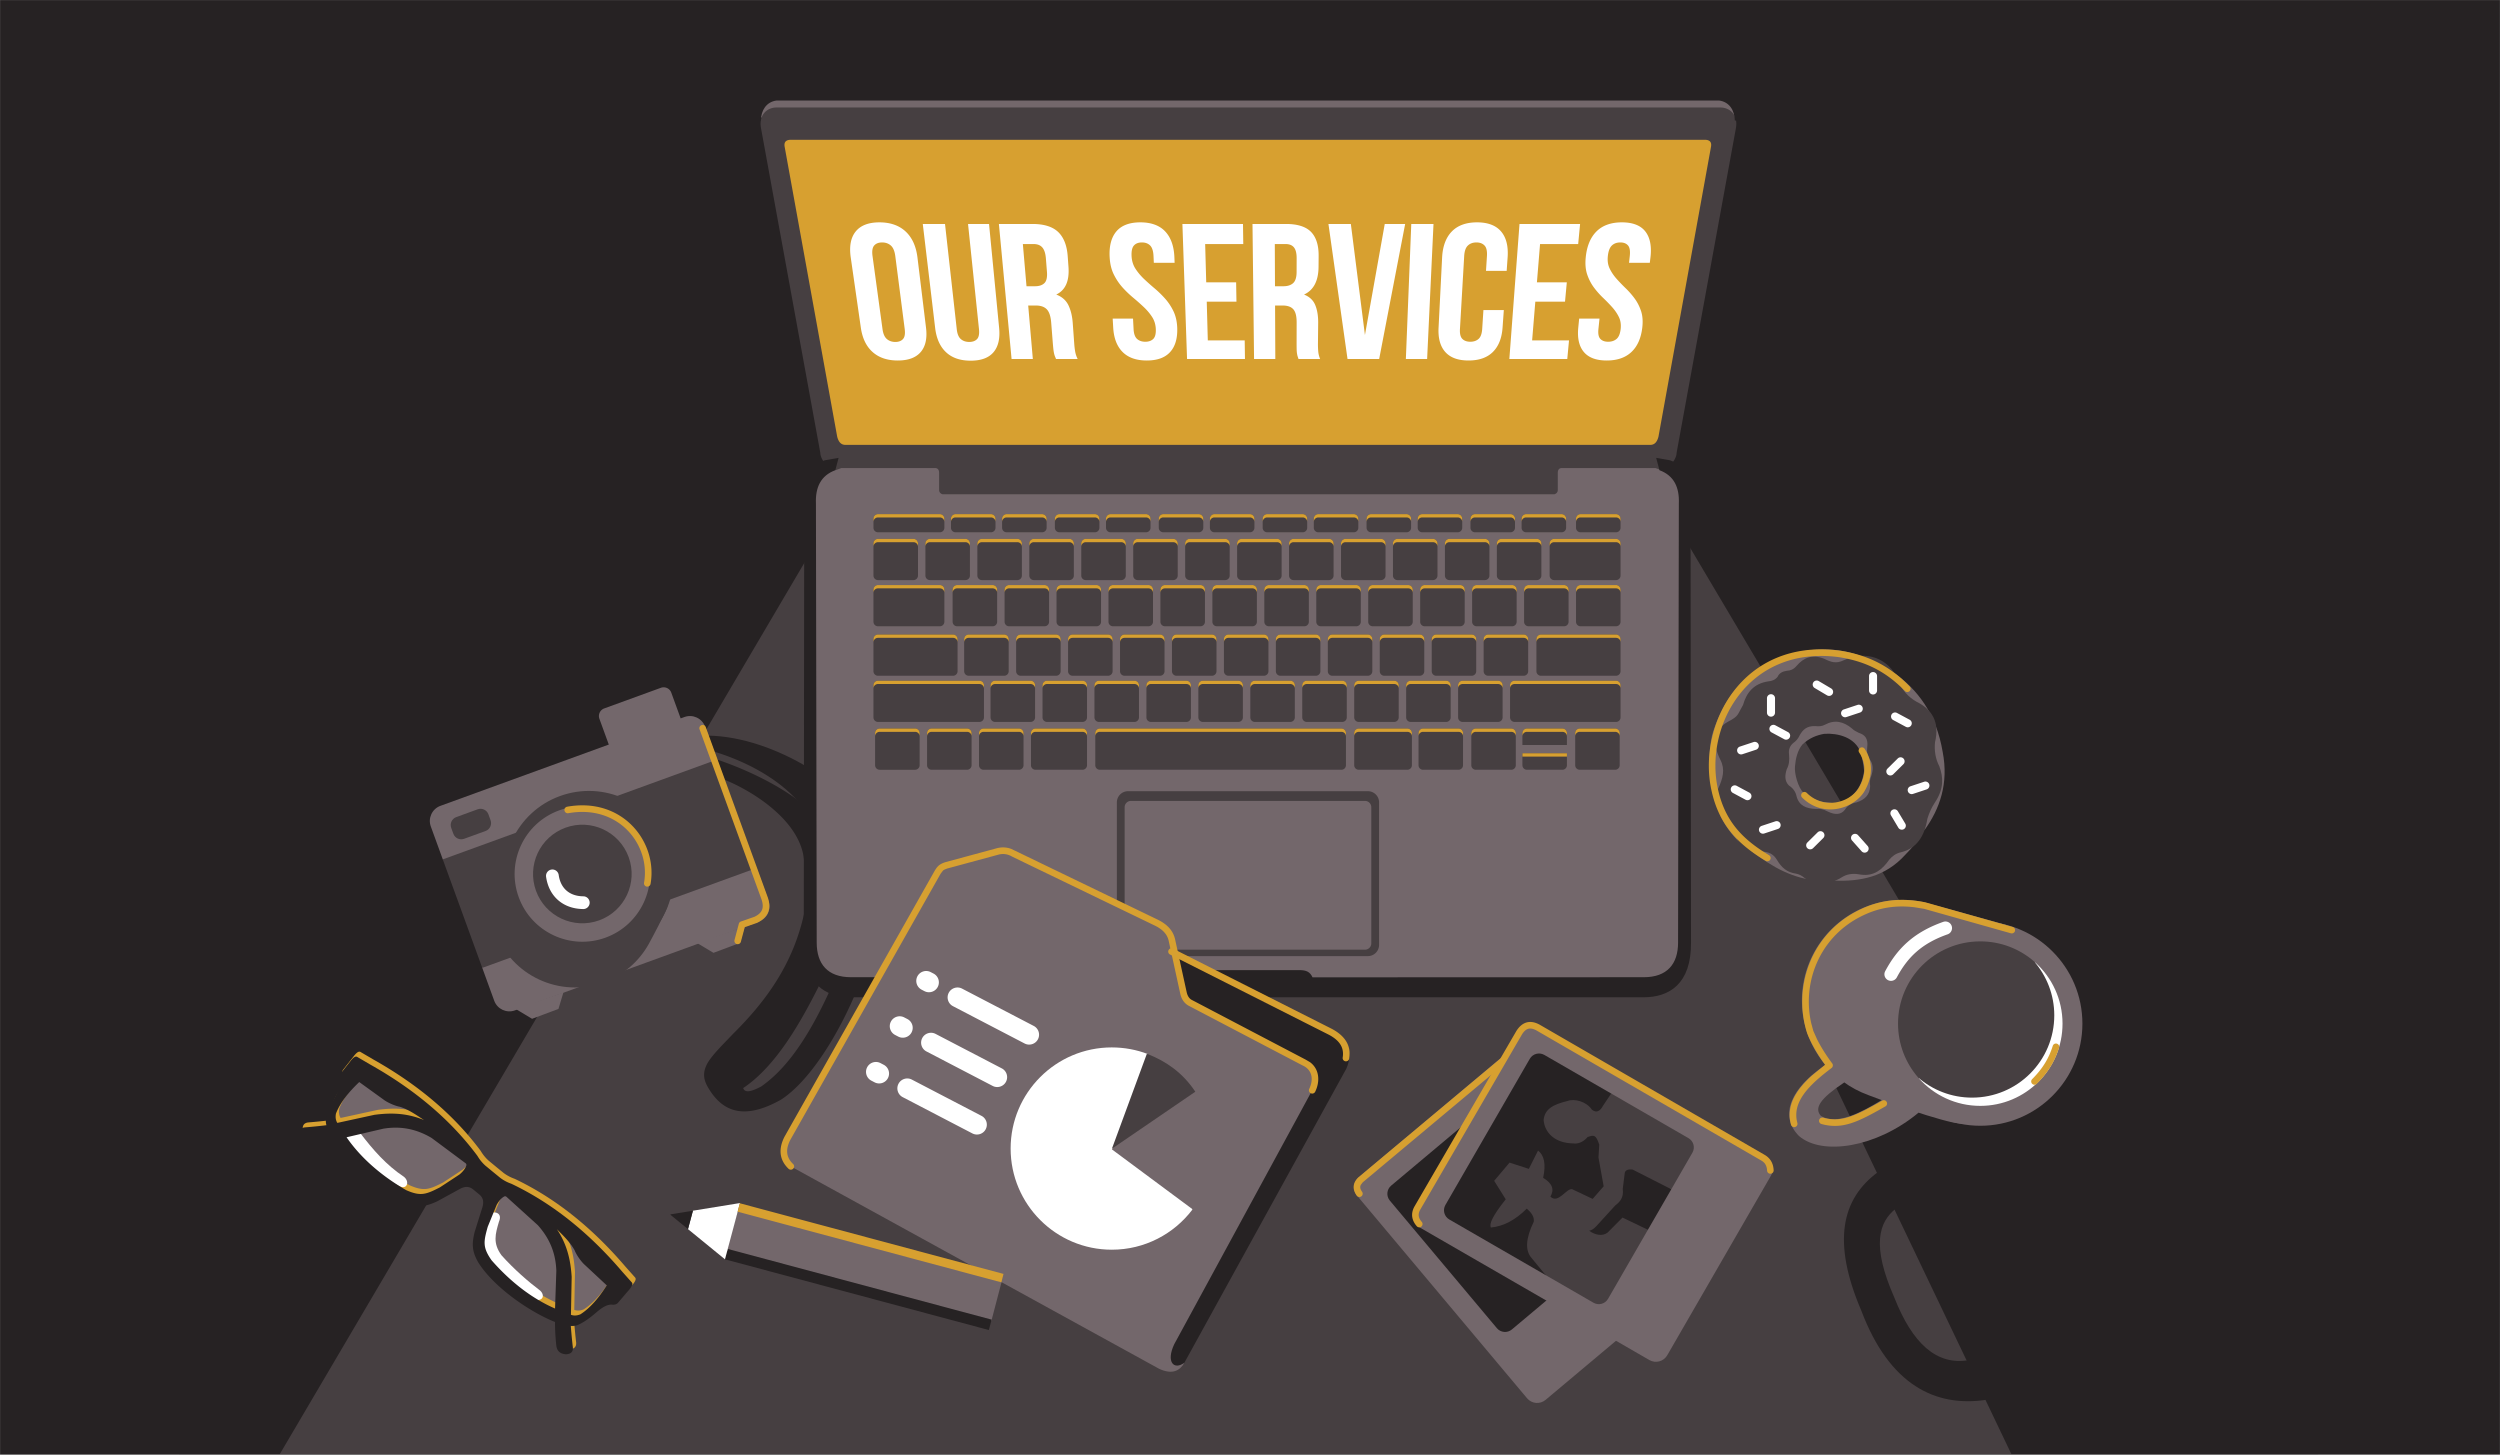 <svg width="1856" height="1080" fill="none" xmlns="http://www.w3.org/2000/svg"><rect width="100%" height="100%" fill="#808080" stroke="none"/><mask id="a" style="mask-type:alpha" maskUnits="userSpaceOnUse" x="0" y="0" width="1856" height="1080"><path fill="#D9D9D9" d="M0 0h1856v1080H0z"/></mask><g mask="url(#a)"><path fill="#262223" d="M0 0h1856v1080H0z"/><path fill-rule="evenodd" clip-rule="evenodd" d="M483.56 69.585v97.672c0 10.643 8.636 19.263 19.264 19.263h829.256c10.62 0 19.24-8.62 19.24-19.263V69.585c0-10.644-8.62-19.263-19.24-19.263H502.824c-10.628 0-19.264 8.62-19.264 19.263z" fill="#73676B"/><path fill-rule="evenodd" clip-rule="evenodd" d="M169.731 1079.59H1538.57l-79.58-476.28-222.84-255.892H532.143L169.731 1079.59z" fill="#463F41"/><path fill-rule="evenodd" clip-rule="evenodd" d="M570.098 677.996l-12.244 25.712c-4.897 11.019-11.019 20.814-25.711 28.16l-155.495 56.321-19.589-17.141 4.897-36.731 58.77-58.77 112.641-48.974 18.365 12.243 18.366 39.18z" fill="#463F41"/><path fill-rule="evenodd" clip-rule="evenodd" d="M1355.14 790.621l138.13 288.969H1721l-1.22-989.288-442-2.45-40.4 248.547 1.22 8.57c8.07 5.175 14.69 9.795 12.24 55.097l164.07 276.706-59.77 113.849z" fill="#262223"/><path fill-rule="evenodd" clip-rule="evenodd" d="M602.405 369.44v336.194c0 16.491 13.386 29.876 29.874 29.876h587.691c16.49 0 29.88-13.385 29.88-29.876V369.44c0-16.488-13.39-29.875-29.88-29.875H632.279c-16.488 0-29.874 13.387-29.874 29.875z" fill="#73676B"/><path fill-rule="evenodd" clip-rule="evenodd" d="M133 1079.59V82.955l428.527 2.45 7.347 3.672 45.301 254.668-11.019 12.243-4.898 59.994-390.572 663.608H133z" fill="#262223"/><path fill-rule="evenodd" clip-rule="evenodd" d="M339.917 849.407l12.244 13.468-1.225 4.898-7.346 8.57-20.814 13.468c-7.754 4.359-17.778 1.975-23.263-2.449-22.61-11.767-39.392-27.247-50.199-46.525-4.163-4.802-7.705-11.078 0-20.815l15.917-23.263h4.897l48.975 30.61 20.814 22.038zm50.297 44.115l-15.557-8.021-4.245 2.356-6.138 8.958-7.33 22.686c-2.122 8.295 2.58 16.999 8.065 20.999 16.553 18.078 35.114 29.808 55.716 35.049 5.486 2.665 12.195 4.403 19.329-5.18l17.647-20.575-1.224-4.55-40.616-37.874-25.647-13.848z" fill="#73676B"/><path fill-rule="evenodd" clip-rule="evenodd" d="M224.827 839.245c-.44-3.238.474-5.49 3.918-5.944a404.125 404.125 0 0016.031-1.61c-.571-2.302-.636-4.435 0-6.46.98-3.94 3.118-8.724 6.073-13.905 3.396-5.941 4.555-10.115 3.265-13.46-.131-1.053-.277-2.098.473-3.547l8.538-10.845c2.612-3.141 3.869-3.02 4.865-2.295l9.24 5.42c34.413 19.345 60.549 42.136 79.649 67.831a30.18 30.18 0 005.844 7.204l5.583 4.609 5.616 4.584a30.153 30.153 0 008.195 4.334c28.928 13.755 56.354 34.951 82.016 64.965l7.118 8.001c.898.839 1.257 2.043-1.306 5.225l-8.979 10.476c-1.289 1.022-2.334 1.08-3.395 1.156-3.527-.621-7.395 1.332-12.57 5.818-4.506 3.896-8.783 6.935-12.456 8.662-1.861 1.017-3.967 1.368-6.334 1.244.424 5.578.93 10.918 1.534 16.052.213 3.45-1.812 4.8-5.077 4.99-4.701-.32-6.66-2.703-7.183-6.165a158.714 158.714 0 01-.995-17.718l.13-.046c-18.169-7.137-45.514-25.558-57.235-44.49-4.865-8.596-4.555-14.072-2.579-22.327l5.762-18.357c1.062-3.559.947-6.881-2.334-9.572l-4.473-3.679c-3.281-2.697-6.563-2.165-9.844-.433l-16.88 9.233c-7.721 3.527-13.027 4.901-22.414 1.801-20.847-7.823-44.224-31.074-54.77-47.512v.145a158.765 158.765 0 01-17.581 2.462c-3.494.159-6.22-1.294-7.445-5.847zm79.209 40.663c10.741 4.746 14.676 3.174 24.96-2.053l14.611-9.604c2.514-2.116 4.146-4.22 4.897-6.339.36-.805.311-1.571-.734-2.24l-24.879-18.514c-12.652-7.505-24.455-8.735-35.85-6.894l-27.311 6.37c10.252 14.842 25.189 28.221 44.306 39.274zm110.486 87.88l.947-28.03c-.408-11.533-3.902-22.877-13.729-33.839l-22.986-20.806c-.865-.888-1.632-.789-2.35-.28-1.927 1.15-3.674 3.153-5.257 6.034l-6.595 16.196c-3.118 11.112-3.902 15.273 2.84 24.892 14.562 16.606 30.577 28.65 47.13 35.833zM252.873 829.971l27.491-5.99c11.722-1.574 23.753-1.554 36.878 3.895-4.146-2.71-10.954-7.682-17.827-9.849-5.109-.981-10.611-4.03-12.292-5.41l-17.974-12.97c-8.097 7.712-14.219 15.488-17.288 23.358-.604 3.19 0 5.271 1.012 6.966zm180.472 142.104c7.134-4.54 13.566-12.061 19.557-21.49l-16.211-15.115c-1.681-1.393-5.746-6.19-7.689-11.008-3.477-6.324-9.664-12.036-13.125-15.579 7.885 11.816 10.252 23.624 10.987 35.425l-.539 28.123c1.861.674 4.016.862 7.02-.356z" fill="#D7A030"/><path fill-rule="evenodd" clip-rule="evenodd" d="M401.07 958.188c3.918 3.673 2.187 9.631-7.901 5.689l-29.875-24.732-4.897-5.387c-3.755-12.223-2.384-23.162 4.163-32.813 4.652-2.049 10.774-.735 7.836 6.122-2.645 9.053-4.686 15.813 1.926 24.867 9.305 10.383 19.818 19.52 28.748 26.254zm-105.115-77.831c-16.505-8.118-30.25-21.041-43.147-36.371l2.678-5.166 12.031 2.466c9.256 12.101 19.067 23.511 32.372 32.373 4.522 3.602 2.384 10.182-3.934 6.698z" fill="#fff"/><path fill-rule="evenodd" clip-rule="evenodd" d="M222.379 842.918c-.441-3.237.473-5.49 3.918-5.944 5.142-.412 10.48-.942 16.031-1.61-.572-2.302-.637-4.435 0-6.46.979-3.94 3.118-8.724 6.072-13.905 3.396-5.941 4.555-10.115 3.265-13.46-.13-1.053-.277-2.098.474-3.547l8.538-10.845c2.612-3.141 3.869-3.02 4.864-2.295l9.24 5.42c34.413 19.345 60.549 42.136 79.649 67.831a30.183 30.183 0 005.845 7.204l5.583 4.609 5.615 4.584a30.14 30.14 0 008.195 4.334c28.928 13.755 56.354 34.952 82.017 64.965l7.117 8.001c.898.839 1.257 2.043-1.306 5.225l-8.978 10.476c-1.29 1.022-2.335 1.081-3.396 1.156-3.526-.621-7.395 1.332-12.57 5.818-4.506 3.897-8.783 6.935-12.456 8.662-1.861 1.017-3.967 1.368-6.334 1.244.424 5.578.931 10.918 1.535 16.049.212 3.46-1.813 4.8-5.078 4.99-4.701-.31-6.66-2.7-7.182-6.162a158.467 158.467 0 01-.996-17.718l.13-.045c-18.169-7.138-45.513-25.559-57.235-44.491-4.865-8.596-4.554-14.072-2.579-22.327l5.763-18.357c1.061-3.559.947-6.881-2.335-9.572l-4.473-3.679c-3.281-2.697-6.562-2.165-9.844-.433l-16.88 9.233c-7.721 3.527-13.027 4.901-22.414 1.801-20.846-7.823-44.224-31.074-54.769-47.512v.146a159.007 159.007 0 01-17.582 2.461c-3.494.159-6.22-1.294-7.444-5.847zm79.208 40.663c10.742 4.746 14.676 3.174 24.961-2.053l14.61-9.604c2.514-2.116 4.147-4.22 4.898-6.339.359-.805.31-1.571-.735-2.24l-24.879-18.514c-12.652-7.504-24.455-8.735-35.849-6.894l-27.312 6.37c10.252 14.843 25.189 28.221 44.306 39.274zm110.486 87.88l.947-28.029c-.408-11.534-3.901-22.878-13.729-33.84l-22.985-20.806c-.866-.888-1.633-.789-2.351-.279-1.927 1.149-3.673 3.152-5.257 6.033l-6.595 16.196c-3.118 11.112-3.902 15.274 2.84 24.892 14.562 16.606 30.577 28.65 47.13 35.833zM250.425 833.644l27.491-5.99c11.721-1.574 23.752-1.554 36.878 3.895-4.147-2.71-10.955-7.682-17.827-9.849-5.11-.981-10.611-4.03-12.293-5.41l-17.973-12.97c-8.098 7.712-14.219 15.488-17.288 23.358-.604 3.19 0 5.271 1.012 6.966zm180.471 142.104c7.134-4.54 13.566-12.061 19.557-21.49l-16.21-15.115c-1.682-1.393-5.747-6.19-7.69-11.008-3.477-6.324-9.664-12.036-13.125-15.579 7.885 11.816 10.252 23.624 10.987 35.425l-.539 28.123c1.861.674 4.016.862 7.02-.356z" fill="#262223"/><path fill-rule="evenodd" clip-rule="evenodd" d="M699.652 366.926c-1.584-.555-2.498-1.6-2.449-3.363v-12.244c.033-2.497-.947-3.754-2.906-3.836h-69.641l-4.131 1.518c-4.995 0-11.509-7.721-11.509-12.733L564.939 94.987c-1.697-10.09 4.881-15.183 11.509-15.183h700.792c6.63 0 13.21 5.094 11.53 15.183l-44.08 241.281c0 5.012-6.51 12.733-11.53 12.733l-4.11-1.518h-69.64c-1.98.082-2.96 1.339-2.91 3.836v12.244c.04 1.763-.88 2.808-2.45 3.363H699.652zm129.505 334.562V595.703c0-4.588 3.722-8.326 8.326-8.326h178.027c4.6 0 8.32 3.738 8.32 8.326v105.785c0 4.587-3.72 8.325-8.32 8.325H837.483c-4.604 0-8.326-3.738-8.326-8.325zm188.893-1.143V599.294c0-2.595-2.1-4.701-4.7-4.701H839.638a4.703 4.703 0 00-4.702 4.701v101.051a4.703 4.703 0 004.702 4.702h173.712c2.6 0 4.7-2.106 4.7-4.702z" fill="#463F41"/><path fill-rule="evenodd" clip-rule="evenodd" d="M596.707 699.708l.31-288.149.163-49.922c.637-8.799 4.604-15.966 15.003-19.9l10.399-1.828-2.449 9.174c-10.791 3.984-14.888 12.75-14.382 24.798l.571 325.893c0 15.851 8.065 25.711 25.467 25.711l245.901.082c1.861-4.065 4.669-5.355 9.681-5.355h77.363c5.028 0 7.836 1.29 9.681 5.355l245.915-.082c17.4 0 25.47-9.86 25.47-25.711l.57-325.893c.51-12.048-3.59-20.814-14.38-24.798l-2.45-9.174 10.4 1.828c10.4 3.934 14.36 11.101 15 19.9l.16 49.922.31 288.149c.27 30.76-16.11 40.679-35.24 40.679H631.952c-19.132 0-35.506-9.919-35.245-40.679z" fill="#262223"/><path fill-rule="evenodd" clip-rule="evenodd" d="M648.457 385.063v6.742a3.37 3.37 0 003.363 3.363h45.922a3.358 3.358 0 003.363-3.363v-6.742a3.358 3.358 0 00-3.363-3.363H651.82a3.37 3.37 0 00-3.363 3.363zm57.545 0v6.742a3.37 3.37 0 003.363 3.363h26.332a3.358 3.358 0 003.363-3.363v-6.742a3.358 3.358 0 00-3.363-3.363h-26.332a3.37 3.37 0 00-3.363 3.363zm37.956 0v6.742a3.369 3.369 0 003.363 3.363h26.331a3.358 3.358 0 003.363-3.363v-6.742a3.358 3.358 0 00-3.363-3.363h-26.331a3.369 3.369 0 00-3.363 3.363zm39.179 0v6.742a3.37 3.37 0 003.363 3.363h26.332a3.358 3.358 0 003.363-3.363v-6.742a3.358 3.358 0 00-3.363-3.363H786.5a3.37 3.37 0 00-3.363 3.363zm37.956 0v6.742a3.369 3.369 0 003.363 3.363h26.331a3.358 3.358 0 003.363-3.363v-6.742a3.358 3.358 0 00-3.363-3.363h-26.331a3.369 3.369 0 00-3.363 3.363zm39.179 0v6.742a3.37 3.37 0 003.363 3.363h26.332a3.358 3.358 0 003.363-3.363v-6.742a3.358 3.358 0 00-3.363-3.363h-26.332a3.37 3.37 0 00-3.363 3.363zm37.956 0v6.742a3.369 3.369 0 003.363 3.363h26.331a3.358 3.358 0 003.363-3.363v-6.742a3.358 3.358 0 00-3.363-3.363h-26.331a3.369 3.369 0 00-3.363 3.363zm39.179 0v6.742a3.37 3.37 0 003.363 3.363h26.332a3.358 3.358 0 003.363-3.363v-6.742a3.358 3.358 0 00-3.363-3.363H940.77a3.37 3.37 0 00-3.363 3.363zm37.955 0v6.742a3.37 3.37 0 003.363 3.363h26.335c1.86 0 3.36-1.502 3.36-3.363v-6.742c0-1.861-1.5-3.363-3.36-3.363h-26.335a3.37 3.37 0 00-3.363 3.363zm39.178 0v6.742a3.371 3.371 0 003.37 3.363h26.33c1.86 0 3.36-1.502 3.36-3.363v-6.742c0-1.861-1.5-3.363-3.36-3.363h-26.33a3.371 3.371 0 00-3.37 3.363zm37.96 0v6.742a3.37 3.37 0 003.36 3.363h26.33c1.86 0 3.37-1.502 3.37-3.363v-6.742a3.365 3.365 0 00-3.37-3.363h-26.33a3.37 3.37 0 00-3.36 3.363zm39.18 0v6.742a3.37 3.37 0 003.36 3.363h26.33c1.86 0 3.36-1.502 3.36-3.363v-6.742c0-1.861-1.5-3.363-3.36-3.363h-26.33a3.37 3.37 0 00-3.36 3.363zm37.95 0v6.742a3.371 3.371 0 003.37 3.363h26.33c1.86 0 3.36-1.502 3.36-3.363v-6.742c0-1.861-1.5-3.363-3.36-3.363H1133a3.371 3.371 0 00-3.37 3.363zm40.41 0v6.742a3.363 3.363 0 003.36 3.363h26.33c1.86 0 3.36-1.502 3.36-3.363v-6.742c0-1.861-1.5-3.363-3.36-3.363h-26.33a3.363 3.363 0 00-3.36 3.363zm-521.583 18.366v23.883a3.38 3.38 0 003.363 3.363h26.332a3.37 3.37 0 003.363-3.363v-23.883a3.358 3.358 0 00-3.363-3.363H651.82a3.37 3.37 0 00-3.363 3.363zm41.939 27.246h26.316a3.368 3.368 0 003.362-3.363v-23.883a3.357 3.357 0 00-3.362-3.363h-26.316a3.358 3.358 0 00-3.363 3.363v23.883a3.37 3.37 0 003.363 3.363zm38.559 0h26.332a3.38 3.38 0 003.363-3.363v-23.883a3.369 3.369 0 00-3.363-3.363h-26.332a3.37 3.37 0 00-3.363 3.363v23.883a3.38 3.38 0 003.363 3.363zm38.576 0h26.316c1.861 0 3.379-1.519 3.379-3.363v-23.883a3.372 3.372 0 00-3.379-3.363h-26.316a3.358 3.358 0 00-3.363 3.363v23.883a3.37 3.37 0 003.363 3.363zm38.559 0h26.332a3.38 3.38 0 003.363-3.363v-23.883a3.369 3.369 0 00-3.363-3.363H806.09a3.369 3.369 0 00-3.363 3.363v23.883a3.38 3.38 0 003.363 3.363zm38.576 0h26.316a3.368 3.368 0 003.362-3.363v-23.883a3.357 3.357 0 00-3.362-3.363h-26.316a3.358 3.358 0 00-3.363 3.363v23.883a3.37 3.37 0 003.363 3.363zm38.559 0h26.332a3.37 3.37 0 003.363-3.363v-23.883a3.358 3.358 0 00-3.363-3.363h-26.332a3.369 3.369 0 00-3.363 3.363v23.883a3.38 3.38 0 003.363 3.363zm38.576 0h26.315a3.37 3.37 0 003.363-3.363v-23.883a3.358 3.358 0 00-3.363-3.363h-26.315a3.358 3.358 0 00-3.363 3.363v23.883a3.37 3.37 0 003.363 3.363zm38.559 0h26.332a3.38 3.38 0 003.363-3.363v-23.883a3.37 3.37 0 00-3.363-3.363H960.36a3.369 3.369 0 00-3.363 3.363v23.883a3.38 3.38 0 003.363 3.363zm38.576 0h26.314c1.86 0 3.38-1.519 3.38-3.363v-23.883c0-1.861-1.52-3.363-3.38-3.363h-26.314a3.358 3.358 0 00-3.363 3.363v23.883a3.37 3.37 0 003.363 3.363zm38.554 0h26.34c1.84 0 3.36-1.519 3.36-3.363v-23.883a3.37 3.37 0 00-3.36-3.363h-26.34a3.37 3.37 0 00-3.36 3.363v23.883c0 1.844 1.52 3.363 3.36 3.363zm38.58 0h26.32c1.86 0 3.36-1.519 3.36-3.363v-23.883c0-1.861-1.5-3.363-3.36-3.363h-26.32a3.356 3.356 0 00-3.36 3.363v23.883c0 1.844 1.5 3.363 3.36 3.363zm35.2-27.246v23.883c0 1.844 1.52 3.363 3.36 3.363h26.33c1.86 0 3.36-1.519 3.36-3.363v-23.883c0-1.861-1.5-3.363-3.36-3.363h-26.33a3.37 3.37 0 00-3.36 3.363zm-404.043 34.282v23.883a3.379 3.379 0 003.363 3.363h26.331a3.369 3.369 0 003.363-3.363v-23.883a3.358 3.358 0 00-3.363-3.363H710.59a3.369 3.369 0 00-3.363 3.363zm41.938 27.246h26.316a3.369 3.369 0 003.363-3.363v-23.883a3.358 3.358 0 00-3.363-3.363h-26.316a3.358 3.358 0 00-3.363 3.363v23.883a3.369 3.369 0 003.363 3.363zm38.56 0h26.331a3.379 3.379 0 003.363-3.363v-23.883a3.369 3.369 0 00-3.363-3.363h-26.331a3.369 3.369 0 00-3.363 3.363v23.883a3.379 3.379 0 003.363 3.363zm38.575 0h26.316c1.861 0 3.379-1.518 3.379-3.363v-23.883a3.372 3.372 0 00-3.379-3.363H826.3a3.357 3.357 0 00-3.362 3.363v23.883a3.368 3.368 0 003.362 3.363zm38.56 0h26.331a3.379 3.379 0 003.363-3.363v-23.883a3.369 3.369 0 00-3.363-3.363H864.86a3.369 3.369 0 00-3.363 3.363v23.883a3.379 3.379 0 003.363 3.363zm38.575 0h26.316a3.369 3.369 0 003.363-3.363v-23.883a3.358 3.358 0 00-3.363-3.363h-26.316a3.358 3.358 0 00-3.363 3.363v23.883a3.369 3.369 0 003.363 3.363zm38.559 0h26.332a3.369 3.369 0 003.363-3.363v-23.883a3.358 3.358 0 00-3.363-3.363h-26.332a3.37 3.37 0 00-3.363 3.363v23.883a3.38 3.38 0 003.363 3.363zm38.576 0h26.32c1.86 0 3.36-1.518 3.36-3.363v-23.883c0-1.861-1.5-3.363-3.36-3.363h-26.32a3.358 3.358 0 00-3.363 3.363v23.883a3.369 3.369 0 003.363 3.363zm38.56 0h26.33c1.85 0 3.36-1.518 3.36-3.363v-23.883a3.363 3.363 0 00-3.36-3.363h-26.33a3.363 3.363 0 00-3.36 3.363v23.883a3.373 3.373 0 003.36 3.363zm38.58 0h26.31c1.86 0 3.38-1.518 3.38-3.363v-23.883c0-1.861-1.52-3.363-3.38-3.363h-26.31a3.359 3.359 0 00-3.37 3.363v23.883c0 1.845 1.5 3.363 3.37 3.363zm38.55 0h26.34a3.38 3.38 0 003.36-3.363v-23.883a3.37 3.37 0 00-3.36-3.363h-26.34a3.37 3.37 0 00-3.36 3.363v23.883a3.38 3.38 0 003.36 3.363zm38.58 0h26.32c1.86 0 3.36-1.518 3.36-3.363v-23.883c0-1.861-1.5-3.363-3.36-3.363h-26.32a3.356 3.356 0 00-3.36 3.363v23.883c0 1.845 1.5 3.363 3.36 3.363zm35.2-27.246v23.883a3.373 3.373 0 003.36 3.363h26.33c1.86 0 3.36-1.518 3.36-3.363v-23.883c0-1.861-1.5-3.363-3.36-3.363h-26.33a3.363 3.363 0 00-3.36 3.363zm-454.243 36.731v23.883a3.38 3.38 0 003.363 3.363h26.332a3.37 3.37 0 003.363-3.363v-23.883a3.358 3.358 0 00-3.363-3.363H719.16a3.37 3.37 0 00-3.363 3.363zm41.939 27.246h26.316a3.37 3.37 0 003.363-3.363v-23.883a3.358 3.358 0 00-3.363-3.363h-26.316a3.358 3.358 0 00-3.363 3.363v23.883a3.37 3.37 0 003.363 3.363zm38.559 0h26.332a3.38 3.38 0 003.363-3.363v-23.883a3.369 3.369 0 00-3.363-3.363h-26.332a3.369 3.369 0 00-3.363 3.363v23.883a3.38 3.38 0 003.363 3.363zm38.576 0h26.316a3.37 3.37 0 003.363-3.363v-23.883a3.358 3.358 0 00-3.363-3.363h-26.316a3.358 3.358 0 00-3.363 3.363v23.883a3.37 3.37 0 003.363 3.363zm38.559 0h26.332a3.38 3.38 0 003.363-3.363v-23.883a3.369 3.369 0 00-3.363-3.363H873.43a3.369 3.369 0 00-3.363 3.363v23.883a3.38 3.38 0 003.363 3.363zm38.576 0h26.315c1.862 0 3.38-1.519 3.38-3.363v-23.883a3.372 3.372 0 00-3.38-3.363h-26.315a3.358 3.358 0 00-3.363 3.363v23.883a3.37 3.37 0 003.363 3.363zm38.559 0h26.332a3.38 3.38 0 003.363-3.363v-23.883a3.369 3.369 0 00-3.363-3.363h-26.332a3.369 3.369 0 00-3.363 3.363v23.883a3.38 3.38 0 003.363 3.363zm38.576 0h26.319c1.86 0 3.36-1.519 3.36-3.363v-23.883c0-1.861-1.5-3.363-3.36-3.363h-26.319a3.358 3.358 0 00-3.363 3.363v23.883a3.37 3.37 0 003.363 3.363zm38.559 0h26.33c1.85 0 3.36-1.519 3.36-3.363v-23.883a3.363 3.363 0 00-3.36-3.363h-26.33a3.37 3.37 0 00-3.36 3.363v23.883c0 1.844 1.52 3.363 3.36 3.363zm38.58 0h26.31c1.86 0 3.36-1.519 3.36-3.363v-23.883c0-1.861-1.5-3.363-3.36-3.363h-26.31a3.359 3.359 0 00-3.37 3.363v23.883a3.37 3.37 0 003.37 3.363zm35.19-27.246v23.883c0 1.844 1.52 3.363 3.36 3.363h26.34c1.86 0 3.36-1.519 3.36-3.363v-23.883c0-1.861-1.5-3.363-3.36-3.363h-26.34a3.37 3.37 0 00-3.36 3.363zm-366.083 34.282v23.883a3.379 3.379 0 003.363 3.363h26.332a3.369 3.369 0 003.363-3.363v-23.883a3.358 3.358 0 00-3.363-3.363H738.75a3.369 3.369 0 00-3.363 3.363zm41.939 27.246h26.316a3.368 3.368 0 003.362-3.363v-23.883a3.357 3.357 0 00-3.362-3.363h-26.316a3.358 3.358 0 00-3.363 3.363v23.883a3.369 3.369 0 003.363 3.363zm38.559 0h26.332a3.38 3.38 0 003.363-3.363v-23.883a3.37 3.37 0 00-3.363-3.363h-26.332a3.369 3.369 0 00-3.363 3.363v23.883a3.379 3.379 0 003.363 3.363zm38.575 0h26.316a3.369 3.369 0 003.363-3.363v-23.883a3.358 3.358 0 00-3.363-3.363H854.46a3.357 3.357 0 00-3.362 3.363v23.883a3.368 3.368 0 003.362 3.363zm38.56 0h26.332a3.379 3.379 0 003.363-3.363v-23.883a3.369 3.369 0 00-3.363-3.363H893.02a3.369 3.369 0 00-3.363 3.363v23.883a3.379 3.379 0 003.363 3.363zm38.575 0h26.316c1.861 0 3.379-1.518 3.379-3.363v-23.883a3.372 3.372 0 00-3.379-3.363h-26.316a3.357 3.357 0 00-3.362 3.363v23.883a3.368 3.368 0 003.362 3.363zm38.56 0h26.332a3.38 3.38 0 003.363-3.363v-23.883a3.37 3.37 0 00-3.363-3.363h-26.332a3.369 3.369 0 00-3.363 3.363v23.883a3.379 3.379 0 003.363 3.363zm38.575 0h26.32c1.86 0 3.36-1.518 3.36-3.363v-23.883c0-1.861-1.5-3.363-3.36-3.363h-26.32a3.356 3.356 0 00-3.36 3.363v23.883c0 1.845 1.5 3.363 3.36 3.363zm38.56 0h26.33c1.85 0 3.36-1.518 3.36-3.363v-23.883a3.363 3.363 0 00-3.36-3.363h-26.33a3.37 3.37 0 00-3.36 3.363v23.883a3.38 3.38 0 003.36 3.363zm38.58 0h26.31c1.86 0 3.36-1.518 3.36-3.363v-23.883c0-1.861-1.5-3.363-3.36-3.363h-26.31a3.359 3.359 0 00-3.37 3.363v23.883c0 1.845 1.5 3.363 3.37 3.363zm35.19-27.246v23.883a3.38 3.38 0 003.36 3.363h75.31c1.86 0 3.36-1.518 3.36-3.363v-23.883c0-1.861-1.5-3.363-3.36-3.363h-75.31a3.37 3.37 0 00-3.36 3.363zm19.59-34.282v23.883c0 1.844 1.52 3.363 3.36 3.363h55.72c1.86 0 3.36-1.519 3.36-3.363v-23.883c0-1.861-1.5-3.363-3.36-3.363h-55.72a3.37 3.37 0 00-3.36 3.363zm9.8-71.013v23.883a3.374 3.374 0 003.36 3.363h45.92c1.86 0 3.36-1.519 3.36-3.363v-23.883c0-1.861-1.5-3.363-3.36-3.363h-45.92a3.363 3.363 0 00-3.36 3.363zm-501.993 34.282v23.883a3.38 3.38 0 003.363 3.363h45.922a3.369 3.369 0 003.363-3.363v-23.883a3.358 3.358 0 00-3.363-3.363H651.82a3.37 3.37 0 00-3.363 3.363zm0 36.731v23.883a3.38 3.38 0 003.363 3.363h55.717a3.37 3.37 0 003.363-3.363v-23.883a3.358 3.358 0 00-3.363-3.363H651.82a3.37 3.37 0 00-3.363 3.363zm0 34.282v23.883a3.38 3.38 0 003.363 3.363h75.307a3.369 3.369 0 003.363-3.363v-23.883a3.358 3.358 0 00-3.363-3.363H651.82a3.37 3.37 0 00-3.363 3.363zm1.225 35.506v23.883a3.38 3.38 0 003.363 3.364h26.331a3.37 3.37 0 003.363-3.364V544.23a3.358 3.358 0 00-3.363-3.363h-26.331a3.369 3.369 0 00-3.363 3.363zm41.938 27.247h26.316a3.37 3.37 0 003.363-3.364V544.23a3.358 3.358 0 00-3.363-3.363H691.62a3.358 3.358 0 00-3.363 3.363v23.883a3.37 3.37 0 003.363 3.364zm38.559 0h26.332a3.38 3.38 0 003.363-3.364V544.23a3.369 3.369 0 00-3.363-3.363h-26.332a3.37 3.37 0 00-3.363 3.363v23.883a3.38 3.38 0 003.363 3.364zm38.576 0h34.887a3.369 3.369 0 003.362-3.364V544.23a3.357 3.357 0 00-3.362-3.363h-34.887a3.358 3.358 0 00-3.363 3.363v23.883a3.37 3.37 0 003.363 3.364zm47.75 0h179.362a3.37 3.37 0 003.363-3.364V544.23a3.358 3.358 0 00-3.363-3.363H816.505a3.357 3.357 0 00-3.362 3.363v23.883a3.369 3.369 0 003.362 3.364zm192.225 0h36.11c1.86 0 3.36-1.519 3.36-3.364V544.23c0-1.861-1.5-3.363-3.36-3.363h-36.11a3.356 3.356 0 00-3.36 3.363v23.883c0 1.845 1.5 3.364 3.36 3.364zm47.75 0h26.32c1.86 0 3.36-1.519 3.36-3.364V544.23c0-1.861-1.5-3.363-3.36-3.363h-26.32a3.356 3.356 0 00-3.36 3.363v23.883c0 1.845 1.5 3.364 3.36 3.364zm39.18 0h26.32c1.86 0 3.36-1.519 3.36-3.364V544.23c0-1.861-1.5-3.363-3.36-3.363h-26.32a3.356 3.356 0 00-3.36 3.363v23.883c0 1.845 1.5 3.364 3.36 3.364zm34.59-3.364v-8.88h33.04v8.88c0 1.845-1.5 3.364-3.36 3.364h-26.31a3.37 3.37 0 01-3.37-3.364zm0-15.002v-8.881c0-1.861 1.5-3.363 3.37-3.363h26.31c1.86 0 3.36 1.502 3.36 3.363v8.881h-33.04zm42.55 18.366h26.31c1.86 0 3.36-1.519 3.36-3.364V544.23c0-1.861-1.5-3.363-3.36-3.363h-26.31a3.359 3.359 0 00-3.37 3.363v23.883a3.37 3.37 0 003.37 3.364z" fill="#463F41"/><path fill-rule="evenodd" clip-rule="evenodd" d="M564.841 89.469L133 104.994V45h793.388v29.613H576.595c-7.721.996-11.541 7.314-11.754 14.856zm723.109 0l431.83 15.525V45H926.388v29.613h349.792c7.72.996 11.54 7.314 11.77 14.856zM869.741 706.45l119.987 60.598c10.842 5.745 15.102 14.124 9.795 26.325L879.095 1012.03c-5.355 5.53-16.194 2.1-27.099-8.07l-22.039-184.264-3.069-81.419 42.853-31.827z" fill="#262223"/><path fill-rule="evenodd" clip-rule="evenodd" d="M879.323 1011.64c-3.395 6.07-8.995 9.09-18.757 4.57L587.108 865.928c-6.236-5.972-6.546-13.057-2.465-20.966l111.564-197.575c1.486-2.335 2.416-3.641 6.122-4.898l37.939-10.284c4.506-1.29 8.685-.588 12.603 1.747l106.013 51.227c5.747 2.906 9.811 6.889 11.101 12.635l8.587 39.231c.8 3.634 2.498 5.993 4.897 7.369l84.661 44.379c8.522 3.861 9.942 12.593 6.073 20.634L871.781 997.886c-6.35 13.354-.212 19.554 7.542 13.754zm128.197-123.933l126.19 150.383c3.45 4.11 9.59 4.65 13.7 1.2l118.13-99.118c4.09-3.45 4.63-9.586 1.19-13.695l-126.19-150.383c-3.45-4.111-9.59-4.646-13.7-1.198l-118.13 99.118c-4.09 3.448-4.63 9.584-1.19 13.693z" fill="#73676B"/><path fill-rule="evenodd" clip-rule="evenodd" d="M1031.83 891.341l79.45 94.691c2.8 3.338 7.79 3.774 11.12.973l95.97-80.536c3.35-2.801 3.79-7.787.98-11.125l-79.45-94.691c-2.81-3.34-7.79-3.776-11.13-.973l-95.98 80.534c-3.33 2.803-3.77 7.787-.96 11.127z" fill="#262223"/><path fill-rule="evenodd" clip-rule="evenodd" d="M1054.47 911.546l170.03 98.154c4.63 2.68 10.59 1.09 13.27-3.56l77.1-133.537c2.68-4.646 1.09-10.596-3.56-13.278L1141.3 761.17c-4.65-2.682-10.59-1.089-13.28 3.557l-77.11 133.542c-2.67 4.646-1.07 10.595 3.56 13.277z" fill="#73676B"/><path fill-rule="evenodd" clip-rule="evenodd" d="M1075.97 905.352l71.57 41.322 75.88-33.716 17.3-29.958-44.63-71.199-49.58-28.629c-3.79-2.179-8.62-.885-10.79 2.89l-62.65 108.503c-2.17 3.774-.89 8.608 2.9 10.787z" fill="#262223"/><path fill-rule="evenodd" clip-rule="evenodd" d="M1183.01 967.157l-35.53-20.521-10.44-12.689c-4.81-5.433-4.52-14.248 1.62-26.918.51-3.379-1.47-6.608-5.21-9.72-8.32 8.341-17.2 13.104-26.66 14.01-1.24-2.618 1-8.316 11.07-20.95l-8.59-13.722 11.42-13.525 14.33 4.664 6.82-13.599c4.46 3.43 6.06 9.834 3.79 20.238 6.95 4.142 8.46 8.815 5.37 13.932 5.81 5.798 11.97-6.512 16.2-5.487l15.19 7.201 8.17-9.358-3.84-21.361.57-9.571c-2.58-7.798-4.13-7.167-8.63-5.644-3.78 4.364-7.86 5.172-10.65 4.74-13.84-.19-21.27-8.093-22.02-17.329.77-8.256 7.15-11.609 17.76-14.178 5.09-1.959 14.12.401 18.06 6.466 3.49 2.711 6.17 1.068 8.37-3.084l5.98-8.917 57.39 33.142c3.78 2.177 5.08 7.011 2.89 10.787l-15.65 27.129-28.8-14.642c-3.28-.34-5.21.428-5.75 2.357l-1.51 12.015c.86 6.574-2.11 9.632-5.54 12.275l-14.04 15.368c-1.83 1.976-3.6 3.139-5.35 3.433 4.49 3.309 10.01 4.251 13.68 1.368l11.07-11.14 18.85 9.051-29.59 51.287c-2.19 3.776-7.02 5.071-10.8 2.892z" fill="#463F41"/><path fill-rule="evenodd" clip-rule="evenodd" d="M1412.38 668.054c5.34 0 10.53.555 15.54 1.617l61.24 16.945c19.05 13.533-2.09 30.968-2.09 56.107 0 41.22 9.81 91.404-31.41 91.404-10.79 0-64.31-19.018-73.56-23.137-26.14-11.627-44.39-37.83-44.39-68.267 0-41.219 33.45-74.669 74.67-74.669z" fill="#73676B"/><path fill-rule="evenodd" clip-rule="evenodd" d="M1470.17 684.118c41.84 0 75.81 33.972 75.81 75.822 0 41.854-33.97 75.823-75.81 75.823-41.86 0-75.83-33.969-75.83-75.823 0-41.85 33.97-75.822 75.83-75.822z" fill="#73676B"/><path fill-rule="evenodd" clip-rule="evenodd" d="M1355.14 790.709c-24.89 16.355-34.98 37.189-19.59 52.648 17.03 14.735 57.24 8.876 88.76-17.294.49-6.367-18.49-14.436-27.39-9.337-14.95 9.069-33.12 18.834-45.01 11.802-5.17-5.639-1.14-12.662 17.08-24.798 1.96-3.248-4.98-13.479-13.85-13.021z" fill="#73676B"/><path fill-rule="evenodd" clip-rule="evenodd" d="M1511.01 714.564c12.41 11.187 20.21 27.377 20.21 45.377 0 33.704-27.36 61.059-61.05 61.059-18.12 0-34.4-7.898-45.58-20.433l86.42-86.003z" fill="#fff"/><path fill-rule="evenodd" clip-rule="evenodd" d="M1424.04 799.941c-9.31-10.717-14.94-24.704-14.94-40 0-33.705 27.36-61.065 61.07-61.065 15.3 0 29.27 5.632 40 14.937 9.3 10.724 14.93 24.711 14.93 40.006 0 33.704-27.36 61.06-61.05 61.06-15.3 0-29.29-5.633-40.01-14.938z" fill="#463F41"/><path fill-rule="evenodd" clip-rule="evenodd" d="M1401.57 727.615a4.89 4.89 0 01-1.99-6.636c8.96-16.749 21.04-28.797 43.08-36.584 2.55-.898 5.36.441 6.25 2.988.9 2.546-.44 5.354-2.98 6.252-19.58 6.906-29.81 17.223-37.73 31.976-1.27 2.383-4.24 3.281-6.63 2.004z" fill="#fff"/><path fill-rule="evenodd" clip-rule="evenodd" d="M1407.56 897.157c-12.78 10.189-18.31 27.305-1.22 66.116 13.47 34.282 31.44 50.467 55.09 46.527l20.82 4.9-7.35 24.48c-38.02 5.85-72.23-11.02-93.05-66.112-22.04-51.423-14.5-83.09 12.24-102.847l18.37 7.346-4.9 19.59z" fill="#262223"/><path fill-rule="evenodd" clip-rule="evenodd" d="M445.001 533.635l8.946 24.586c1.126 3.118 4.587 4.717 7.705 3.591l42.053-15.313c3.118-1.126 4.718-4.587 3.592-7.705l-8.946-24.585a6.025 6.025 0 00-7.706-3.592l-42.053 15.313a6.003 6.003 0 00-3.591 7.705zM382.77 749.009l12.244 7.346 19.59-7.346 3.673-12.243-35.507 12.243z" fill="#73676B"/><path fill-rule="evenodd" clip-rule="evenodd" d="M319.838 613.578l8.93 24.536c31.85 17.631 46.705 42.184 29.091 79.927l9.06 24.92c2.269 6.207 9.142 9.411 15.345 7.153l181.158-65.931c6.203-2.269 9.403-9.142 7.15-15.345l-8.881-24.406-28.879-31.768-.359-48.534-8.979-24.667c-2.252-6.203-9.125-9.419-15.328-7.15l-181.157 65.936c-6.204 2.253-9.42 9.126-7.151 15.329z" fill="#73676B"/><path fill-rule="evenodd" clip-rule="evenodd" d="M328.719 638l29.319 80.547 203.636-74.131-29.303-80.53L328.719 638z" fill="#463F41"/><path fill-rule="evenodd" clip-rule="evenodd" d="M415.73 590.985c32.6-11.868 68.695 4.963 80.563 37.563 11.868 32.617-4.963 68.712-37.563 80.58-32.601 11.852-68.695-4.963-80.564-37.58-11.868-32.601 4.963-68.695 37.564-80.563z" fill="#463F41"/><path fill-rule="evenodd" clip-rule="evenodd" d="M405.233 611.163c32.601-11.869 68.695 4.962 80.563 37.563 4.783 13.125 13.305 11.917 9.616 24.373-1.323 4.473-11.542 23.704-13.811 27.769-7.102 12.717-18.611 23.052-33.368 28.421-32.601 11.868-68.695-4.963-80.563-37.563-11.869-32.601 4.962-68.695 37.563-80.563z" fill="#463F41"/><path fill-rule="evenodd" clip-rule="evenodd" d="M415.142 601.612c26.071-9.501 54.95 3.967 64.451 30.054 9.485 26.087-3.967 54.95-30.054 64.451-26.087 9.485-54.966-3.967-64.451-30.054-9.501-26.087 3.967-54.966 30.054-64.451z" fill="#73676B"/><path fill-rule="evenodd" clip-rule="evenodd" d="M419.811 614.476c18.986-6.922 40.012 2.889 46.918 21.875 6.905 18.97-2.89 39.996-21.876 46.902-18.985 6.905-39.995-2.89-46.917-21.876-6.906-18.986 2.889-39.996 21.875-46.901z" fill="#463F41"/><path fill-rule="evenodd" clip-rule="evenodd" d="M405.413 650.897a4.74 4.74 0 014.032-5.338 4.741 4.741 0 015.338 4.032c1.371 9.893 7.999 15.737 18.3 15.835 2.612.016 4.702 2.155 4.685 4.767-.032 2.612-2.171 4.718-4.783 4.685-14.904-.147-25.532-9.37-27.572-23.981z" fill="#fff"/><path fill-rule="evenodd" clip-rule="evenodd" d="M517.45 700.035l12.244 7.346 19.59-7.346 3.673-12.244-35.507 12.244z" fill="#73676B"/><path fill-rule="evenodd" clip-rule="evenodd" d="M334.971 614.59l1.617 4.424c1.175 3.216 4.75 4.881 7.966 3.706l15.933-5.795c3.232-1.176 4.881-4.751 3.722-7.967l-1.616-4.424c-1.175-3.216-4.75-4.881-7.966-3.722l-15.933 5.812c-3.216 1.175-4.882 4.734-3.723 7.966z" fill="#463F41"/><path fill-rule="evenodd" clip-rule="evenodd" d="M530.233 558.025c28.16 8.57 56.288 24.993 69.25 46.509l1.224-34.282c-23.458-14.366-50.933-23.785-74.816-24.112l4.342 11.885z" fill="#262223"/><path fill-rule="evenodd" clip-rule="evenodd" d="M532.403 563.902l5.649 15.019c21.679 8.815 57.398 31.36 58.981 61.12l3.673-39.18c-15.737-14.268-41.644-27.932-68.303-36.959zm11.983 203.473c25.009-24.842 44.501-52.174 52.647-89.379l3.673 28.161c2.221 6.954 7.771 12.423 11.722 16.48a456.238 456.238 0 01-3.151 6.783c-13.468 26.936-32.242 61.523-57.545 78.359.979 2.788 3.722 3.972 13.468-1.225 12.652-8.929 30.07-25.946 50.199-69.788a338.576 338.576 0 004.032-8.181c4.848 2.336 11.689 3.398 18.006 3.283-15.312 38.07-37.335 71.426-57.545 84.481-27.409 15.449-43.62 9.266-54.28-9.091-3.102-5.341-4.13-10.334-.979-16.783 3.118-6.385 11.933-14.871 19.753-23.1z" fill="#262223"/><path fill-rule="evenodd" clip-rule="evenodd" d="M825.387 777.604c9.354 0 18.332 1.717 26.593 4.856l33.254 115.556c-13.713 18.081-35.425 29.767-59.847 29.767-41.449 0-75.095-33.641-75.095-75.09 0-41.449 33.646-75.089 75.095-75.089z" fill="#fff"/><path fill-rule="evenodd" clip-rule="evenodd" d="M885.413 897.797l-59.929-44.488 24.977-40.649 16.684-22.365c20.096 13.482 33.319 36.406 33.319 62.398 0 16.923-5.599 32.544-15.051 45.104z" fill="#73676B"/><path fill-rule="evenodd" clip-rule="evenodd" d="M851.441 782.296l-25.957 70.523 61.92-42.332c-9.305-14.059-21.728-22.692-35.963-28.191z" fill="#463F41"/><path fill-rule="evenodd" clip-rule="evenodd" d="M760.658 774.682l-53.186-27.702c-3.608-1.873-4.996-6.313-3.135-9.909 1.878-3.597 6.318-4.996 9.91-3.123l53.202 27.701c3.592 1.873 4.996 6.313 3.118 9.91-1.861 3.596-6.318 4.995-9.909 3.123zm-23.703 31.51L687.8 780.595c-3.607-1.873-4.995-6.313-3.134-9.909 1.878-3.597 6.318-4.996 9.909-3.123l49.154 25.597c3.608 1.872 4.996 6.313 3.135 9.909-1.878 3.597-6.318 4.996-9.909 3.123zm-15.068 35.258l-51.734-26.939c-3.591-1.872-4.995-6.313-3.118-9.909 1.878-3.596 6.318-4.996 9.909-3.123l51.734 26.939c3.591 1.873 4.995 6.313 3.118 9.909-1.861 3.597-6.301 4.996-9.909 3.123zm-35.605-105.631l-2.073-1.082c-3.608-1.871-4.996-6.312-3.135-9.908a7.352 7.352 0 019.91-3.125l2.089 1.083c3.592 1.871 4.996 6.311 3.118 9.907-1.877 3.597-6.317 4.997-9.909 3.125zm-19.426 33.741l-2.319-1.209c-3.607-1.873-4.995-6.313-3.134-9.909 1.878-3.597 6.318-4.996 9.909-3.123l2.335 1.209c3.591 1.873 4.995 6.313 3.118 9.91-1.878 3.596-6.318 4.995-9.909 3.122zm-17.566 33.96l-2.399-1.254c-3.592-1.873-4.996-6.313-3.119-9.909 1.878-3.597 6.318-4.994 9.91-3.12l2.399 1.254c3.608 1.872 4.996 6.313 3.118 9.909-1.861 3.596-6.301 4.994-9.909 3.12z" fill="#fff"/><path fill-rule="evenodd" clip-rule="evenodd" d="M538.934 928.191l8.799-28.9c80.057 15.574 114.029 24.463 195.833 52.47l-7.575 28.901c-81.624-15.781-116.624-24.507-197.057-52.471z" fill="#73676B"/><path fill-rule="evenodd" clip-rule="evenodd" d="M540.355 927.229l-2.074 7.724 195.833 52.471 2.073-7.723-195.832-52.472z" fill="#262223"/><path fill-rule="evenodd" clip-rule="evenodd" d="M538.199 934.907l-27.442-22.411 3.673-13.675 34.968-5.688-11.199 41.774z" fill="#fff"/><path fill-rule="evenodd" clip-rule="evenodd" d="M510.757 912.496l-12.995-10.606.115-.379 16.553-2.69-3.673 13.675z" fill="#262223"/><path fill-rule="evenodd" clip-rule="evenodd" d="M1294.45 628.255c-14.11-12.832-22.46-27.736-24.78-52.354-1.34-8.865-.56-24.667 2.14-32.748 3.37-10.268 8.89-22.398 17.14-31.833 8.09-9.387 19.91-18.219 33.66-23.574 20.08-7.313 41.84-7.623 59.99-.31l-7.64 15.623-49.9 27.85-32.13 59.994 7.35 16.227-5.83 21.125z" fill="#73676B"/><path fill-rule="evenodd" clip-rule="evenodd" d="M1354.52 544.769c9.85-.571 22.52 2.449 26.79 13.762 1.23 4.555 2.19 9.093 2.6 13.631-1.36 11.395-7.18 19.623-18.2 24.177-1.19.849-2.53.849-3.99.147-2.56-.783-5.38-.767-8.32-1.159-4.31-.898-8.96-2.775-14.3-6.758l-6.86 14.888 15.08 9.305 19.3-1.371 15.28-7.052 6.47-5.584 3.33-4.897 3.03-10.97 1.47-7.934.1-4.506-.49-2.253-11.8-33.939-22.76-7.656-11.48-.376 4.75 18.545z" fill="#73676B"/><path fill-rule="evenodd" clip-rule="evenodd" d="M1354.52 544.753c-5.87 1.012-11.34 3.183-16.39 7.934-3.62 4.309-5.09 10.611-5.53 16.227-.61 4.979 2.19 15.835 6.5 19.85l1.07 6.759-.88 6.563-2.25 2.938-10.42.849-12.97-18.366-4.9-27.425 7.34-18.611 11.02-5.387 9.06-4.408 10.78-2.448 12.73 2.448 2.53 6.841-7.69 6.236zm-54.44 86.832c15.97 12.619 31.59 20.749 49.17 22.071l-16.23-17.451-10.1-11.02-10.4-2.138h-6.43l-6.01 8.538zm61.74 22.234c19.2.604 37.53-2.547 52.71-19.296 2.5-2.498 4.88-5.224 7.2-8.048l-11.11-4.441-17.88 1.47-29.14 10.04-7.84 7.591 6.06 12.684zm44.29-154.351c17.11 12.129 31.38 30.217 36.14 58.802 4.54 23.361-2.15 42.265-13.53 58.018l-15.92-44.632-7.28-50.117.59-22.071z" fill="#73676B"/><path fill-rule="evenodd" clip-rule="evenodd" d="M1339.59 651.746c-1.93-1.714-4-2.71-6.17-3.135-6.76-1.012-10.68-4.244-14.44-10.594-2.51-4.016-6.17-5.845-11.7-5.828-9.19.277-16.75-2.253-19.02-13.942-1.37-5.681-3.48-7.836-7.44-9.697-6.66-4.816-11.28-10.774-5.46-22.577 3.78-8.179 5.54-14.709 1.85-21.892-6.02-11.998-5.45-22.087 5.61-28.258 8.28-4.359 6.81-4.914 11.22-12.488 2.6-9.175 7.92-15.835 18.68-17.484 2.79-.164 5.17-1.176 6.95-3.363 1.14-2.678 3.61-4.049 6.97-4.522 2.53-.066 4.91-1.013 7.04-3.51 5.48-6.432 11.93-8.864 20.66-5.355 5.08 2.514 8.85 3.82 14.53 1.029 16.83-7.803 33.31-1.208 40.19 14.284 2.81 8.065 7.73 12.978 13.59 16.455 11.75 5.747 17.51 15.117 13.91 30.169-.64 6.269.31 12.244 3.2 17.859 3.03 8.13 3.52 16.782-3.35 26.985-2.5 3.755-4.23 7.771-5.52 11.934-2.12 13.174-8.06 21.973-19.23 24.813-4.31.898-6.92 3.086-9.09 5.6-5.1 7.33-11.36 12.439-21 11.101-4.71-.947-9.15-.784-13.07 1.306-9.32 5.697-18.79 8.864-28.91 1.11zm29.97-50.46c1.7-2.776 4.29-4.832 8.62-5.567 6.33-1.959 10.05-5.779 10.22-12.113-.46-2.841-.13-5.338.83-7.575 1.44-4.212 1.4-7.966-.38-11.182-2.56-3.265-3.1-6.694-2.61-10.171.87-6.709-2.09-9.272-6.2-10.578-2.3-1.061-3.98-2.106-5.01-3.167-6.35-5.338-13.03-6.824-20.2-2.906-2.04 1.159-4.53 1.339-7.23 1.028-6.36-.212-9.19 2.841-11.33 6.514-1.32 2.889-3.03 4.767-4.96 6.04-2.56 2.171-3.59 4.963-3.13 8.342.45 4.702 0 7.983-1.72 11.183-1.45 4.571-1.63 8.783 1.67 12.048 3.03 1.942 4.96 4.636 5.68 8.129 1.86 6.889 7.31 9.11 14.41 9.208 2.65-.262 5.54.212 8.8 1.991 5.47 2.661 9.68 2.335 12.54-1.224z" fill="#463F41"/><path fill-rule="evenodd" clip-rule="evenodd" d="M1387.57 501.916v10.693a2.981 2.981 0 002.98 2.987 2.99 2.99 0 002.99-2.987v-10.693a2.99 2.99 0 00-2.99-2.987 2.981 2.981 0 00-2.98 2.987zm-40.36 8.864l9.19 5.453c1.42.833 3.25.376 4.1-1.045.83-1.42.37-3.248-1.05-4.097l-9.2-5.453c-1.41-.832-3.25-.375-4.08 1.045a2.983 2.983 0 001.04 4.097zm23.52 21.566l10.16-3.363c1.56-.506 2.41-2.204 1.89-3.771-.5-1.567-2.2-2.416-3.77-1.894l-10.15 3.363c-1.55.506-2.42 2.204-1.9 3.755v.016a3.006 3.006 0 003.77 1.894zm47 1.992l-9.42-5.061a2.996 2.996 0 00-4.04 1.224 2.976 2.976 0 001.2 4.033l9.44 5.077c1.45.767 3.25.228 4.03-1.225a2.983 2.983 0 00-1.21-4.048zm-8.83 28.747l-7.61 7.526a3.003 3.003 0 00-.01 4.228c1.16 1.176 3.05 1.176 4.23.017l7.59-7.526c1.17-1.159 1.17-3.053.01-4.228a2.968 2.968 0 00-4.21-.017zm5.57 48.355l-5.5-9.175a2.975 2.975 0 00-4.08-1.012l-.02-.016a2.996 2.996 0 00-1.01 4.097l5.48 9.175a2.984 2.984 0 004.1 1.028 2.98 2.98 0 001.03-4.097zm5.73-22.039l10.15-3.363a2.975 2.975 0 001.9-3.771c-.51-1.567-2.21-2.416-3.78-1.894l-10.15 3.363a2.978 2.978 0 00-1.89 3.771 2.976 2.976 0 003.77 1.894zm-121.47-.947l-9.42-5.06c-1.46-.768-3.27-.229-4.05 1.224-.79 1.453-.23 3.265 1.22 4.048l9.42 5.061c1.45.767 3.27.229 4.03-1.224a2.981 2.981 0 00-1.2-4.049zm11.03 30.332l10.16-3.363c1.56-.506 2.41-2.204 1.89-3.771a2.972 2.972 0 00-3.77-1.894l-10.16 3.363c-1.55.506-2.41 2.204-1.89 3.771a2.976 2.976 0 003.77 1.894zm39.64-.849l-7.61 7.525a3.005 3.005 0 00-.02 4.229 3.008 3.008 0 004.23.016l7.59-7.526a2.985 2.985 0 00.02-4.228 2.969 2.969 0 00-4.21-.016zm37.14 10.105l-7.12-7.999a2.988 2.988 0 00-4.21-.245 2.99 2.99 0 00-.25 4.212l7.12 7.999c1.09 1.225 2.99 1.339 4.21.245a2.99 2.99 0 00.25-4.212zm-92.99-68.107l10.15-3.347c1.57-.522 2.42-2.22 1.91-3.771h-.01a2.991 2.991 0 00-3.76-1.91l-10.17 3.363c-1.55.506-2.4 2.204-1.89 3.771a2.976 2.976 0 003.77 1.894zm18.25-41.564v10.693a2.99 2.99 0 005.98 0v-10.693a2.99 2.99 0 00-5.98 0zm15.64 25.157l-9.43-5.06a2.981 2.981 0 00-4.04 1.208 2.992 2.992 0 001.21 4.048l9.42 5.061c1.45.783 3.27.245 4.05-1.208a3.002 3.002 0 00-1.21-4.049z" fill="#fff"/><path fill-rule="evenodd" clip-rule="evenodd" d="M621.522 324.155l-38.968-215.031c-.604-3.183.425-5.354 4.685-5.354h678.301c4.26 0 5.3 2.171 4.68 5.354l-38.97 215.031c-1.22 4.897-3.67 6.122-6.12 6.122H627.643c-2.448 0-4.897-1.225-6.121-6.122zm375.291 460.926c1.208-7.25-2.237-12.64-10.301-16.911L868.63 708.622a2.44 2.44 0 01-1.077-3.281 2.443 2.443 0 013.297-1.078l117.915 59.556c9.272 4.916 14.565 12.056 12.875 22.07a2.443 2.443 0 01-2.819 2.011 2.45 2.45 0 01-2.008-2.819zm511.867 19.532a2.44 2.44 0 010-3.462c8.28-8.285 12.5-15.907 15.31-24.724a2.45 2.45 0 014.67 1.487c-3.04 9.538-7.66 17.843-16.52 26.699-.96.957-2.51.957-3.46 0zm-959.494 88.669l-1.6 6.265 195.833 52.472 1.583-6.266-195.816-52.471zm-2.156-192.398c-1.306-.343-2.073-1.698-1.73-3.004l3.2-12.08c.212-.784.8-1.421 1.567-1.682l10.137-3.526 1.698-.947c3.902-2.465 5.796-5.893 3.086-12.913l-45.628-125.26a2.424 2.424 0 011.453-3.135 2.438 2.438 0 013.134 1.453l45.612 125.212c4.163 10.725-.294 16.488-7.232 20.014-.098.049-.196.082-.31.131l-9.11 3.167-2.873 10.823a2.466 2.466 0 01-3.004 1.747zm504.78 209.452c-3.75-4.301-4.64-9.303-1.76-14.568l75.65-130.279c3.8-6.078 9.51-9.085 17.43-4.719l167.27 96.778c3.78 2.325 6.12 5.99 6.36 11.268a2.447 2.447 0 01-2.32 2.563 2.452 2.452 0 01-2.56-2.33c-.18-3.71-1.68-5.877-4-7.294l-167.15-96.72c-5.12-2.817-8.14-1.332-10.85 2.986l-75.56 130.152c-1.77 3.234-1.37 6.032 1.18 8.939a2.466 2.466 0 01-.23 3.456c-1.03.89-2.56.785-3.46-.232z" fill="#D7A030"/><path fill-rule="evenodd" clip-rule="evenodd" d="M1007.21 887.609c-2.85-4.052-3.54-8.752 1.06-13.37.05-.053.1-.102.17-.149l104.8-87.664a2.451 2.451 0 013.45.307 2.453 2.453 0 01-.31 3.449l-104.66 87.55-1.39 1.806c-.93 1.764-.46 3.359.88 5.245a2.436 2.436 0 01-.59 3.413 2.448 2.448 0 01-3.41-.587zm-421.798-19.912c-7.216-6.9-7.396-15.236-2.939-23.898l111.597-197.62.065-.098c1.681-2.645 3.004-4.424 7.412-5.91l.146-.049 37.907-10.268c3.901-1.11 7.623-.931 11.117.359l3.216 1.535 106.046 51.243c6.138 3.102 10.889 7.575 12.391 14.285l8.603 39.248c.669 3.09 2.024 4.796 3.673 5.743l84.612 44.363 3.281 1.923c7.02 5.211 7.591 14.196 3.869 21.94a2.46 2.46 0 01-3.281 1.14 2.458 2.458 0 01-1.143-3.27c3.494-7.232 2.008-14.226-4.865-17.339l-.13-.062-84.694-44.4c-3.15-1.806-5.207-4.817-6.105-8.995l-8.587-39.23c-1.078-4.767-4.457-8.261-9.811-10.971l-105.981-51.211-.196-.097c-3.379-2.008-6.873-2.58-10.693-1.486l-37.841 10.252-1.812.734c-.49.262-.882.523-1.224.817l-1.747 2.302-111.499 197.449c-3.706 7.156-3.265 12.991 2.008 18.034a2.434 2.434 0 01.065 3.461 2.445 2.445 0 01-3.46.076zm744.228-32.711c-3.91-14.347 4.2-26.151 15.33-36.328l9.98-8.161-2.66-3.737c-4.07-6.014-8.08-12.986-10.7-19.741l-.05-.147c-10.49-33.231 2.36-71.996 36.15-90.002 14.58-7.755 30.69-11.248 51.89-6.922.05.016.14.032.18.049l64.45 18.169a2.46 2.46 0 011.7 3.02 2.451 2.451 0 01-3.02 1.698l-64.35-18.153-7.22-1.175c-16.47-2.008-29.41 1.289-41.31 7.64-29.58 15.753-42.06 48.573-35.38 78.303l1.57 5.823 2.82 6.308c3.22 6.401 7.38 12.732 11.22 17.839.81 1.079.58 2.612-.49 3.425-16.83 12.717-29.6 25.318-25.37 40.8.36 1.305-.43 2.651-1.72 3.009a2.468 2.468 0 01-3.02-1.717zm8.27-242.858a2.44 2.44 0 01-.02-3.461c.95-.963 2.5-.963 3.46-.017 12.77 12.62 31.38 7.33 38.3-3.215 5.35-8.734 6.25-18.203.59-26.79-.74-1.142-.43-2.66.7-3.395a2.443 2.443 0 013.39.685c6.96 10.546 5.59 22.121-.55 32.128-8.39 12.798-30.58 19.181-45.87 4.065z" fill="#D7A030"/><path fill-rule="evenodd" clip-rule="evenodd" d="M1310.82 639.094c-19.21-11.509-34.2-25.581-40.04-51.488-11.28-48.714 22.43-114.209 95.19-104.578 17.48 2.792 34.92 9.142 51.76 26.594a2.45 2.45 0 01-.06 3.461c-.97.946-2.52.914-3.46-.066-15.95-16.521-32.33-22.495-48.96-25.14-68.32-9.044-100.45 52.239-89.69 98.651 5.45 24.145 19.25 37.253 37.78 48.354a2.471 2.471 0 01.85 3.363 2.476 2.476 0 01-3.37.849zM478.14 655.37c4.93-27.801-18.512-58.378-56.223-51.652a2.438 2.438 0 01-2.84-1.975 2.425 2.425 0 011.975-2.84c41.253-7.363 67.406 26.348 61.92 57.316a2.466 2.466 0 01-2.84 1.992 2.467 2.467 0 01-1.992-2.841zm874.11 179.092a2.453 2.453 0 01-1.69-3.02 2.445 2.445 0 013.02-1.696c6.71 1.885 12.63 1.567 19.33-.6 6.8-2.203 14.38-6.301 24.4-12.024a2.436 2.436 0 013.33.91 2.425 2.425 0 01-.9 3.342c-9.95 5.684-17.95 10.046-25.33 12.433-7.5 2.426-14.4 2.831-22.16.655zm-222-272.78v-2.449h33.04v2.449h-33.04zm-480.569-15.003v-2.449a3.37 3.37 0 013.363-3.363h26.332a3.358 3.358 0 013.363 3.363v2.449a3.358 3.358 0 00-3.363-3.363h-26.332a3.37 3.37 0 00-3.363 3.363zm38.576 0v-2.449a3.358 3.358 0 013.363-3.363h26.316a3.358 3.358 0 013.363 3.363v2.449a3.358 3.358 0 00-3.363-3.363H691.62a3.358 3.358 0 00-3.363 3.363zm38.559 0v-2.449a3.37 3.37 0 013.363-3.363h26.332a3.369 3.369 0 013.363 3.363v2.449a3.369 3.369 0 00-3.363-3.363h-26.332a3.37 3.37 0 00-3.363 3.363zm38.576 0v-2.449a3.358 3.358 0 013.363-3.363h34.886a3.358 3.358 0 013.363 3.363v2.449a3.358 3.358 0 00-3.363-3.363h-34.886a3.358 3.358 0 00-3.363 3.363zm47.75 0v-2.449a3.358 3.358 0 013.363-3.363h179.361a3.358 3.358 0 013.363 3.363v2.449a3.358 3.358 0 00-3.363-3.363H816.505a3.358 3.358 0 00-3.363 3.363zm192.228 0v-2.449c0-1.861 1.5-3.363 3.36-3.363h36.11c1.86 0 3.36 1.502 3.36 3.363v2.449c0-1.861-1.5-3.363-3.36-3.363h-36.11a3.356 3.356 0 00-3.36 3.363zm47.75 0v-2.449c0-1.861 1.5-3.363 3.36-3.363h26.32c1.86 0 3.36 1.502 3.36 3.363v2.449c0-1.861-1.5-3.363-3.36-3.363h-26.32a3.356 3.356 0 00-3.36 3.363zm39.18 0v-2.449c0-1.861 1.5-3.363 3.36-3.363h26.32c1.86 0 3.36 1.502 3.36 3.363v2.449c0-1.861-1.5-3.363-3.36-3.363h-26.32a3.356 3.356 0 00-3.36 3.363zm37.95 0v-2.449c0-1.861 1.5-3.363 3.37-3.363h26.31c1.86 0 3.36 1.502 3.36 3.363v2.449c0-1.861-1.5-3.363-3.36-3.363h-26.31a3.359 3.359 0 00-3.37 3.363zm39.18 0v-2.449c0-1.861 1.5-3.363 3.36-3.363h26.32c1.86 0 3.36 1.502 3.36 3.363v2.449c0-1.861-1.5-3.363-3.36-3.363h-26.32a3.356 3.356 0 00-3.36 3.363zm-520.973-35.506v-2.449a3.369 3.369 0 013.363-3.363h75.306a3.358 3.358 0 013.363 3.363v2.449a3.358 3.358 0 00-3.363-3.363H651.82a3.369 3.369 0 00-3.363 3.363zm86.93 0v-2.449a3.369 3.369 0 013.363-3.363h26.332a3.358 3.358 0 013.363 3.363v2.449a3.358 3.358 0 00-3.363-3.363H738.75a3.369 3.369 0 00-3.363 3.363zm38.575 0v-2.449a3.358 3.358 0 013.363-3.363h26.316a3.358 3.358 0 013.363 3.363v2.449a3.358 3.358 0 00-3.363-3.363h-26.316a3.358 3.358 0 00-3.363 3.363zm38.56 0v-2.449a3.369 3.369 0 013.363-3.363h26.332a3.37 3.37 0 013.363 3.363v2.449a3.37 3.37 0 00-3.363-3.363h-26.332a3.369 3.369 0 00-3.363 3.363zm38.575 0v-2.449a3.358 3.358 0 013.363-3.363h26.316a3.358 3.358 0 013.363 3.363v2.449a3.358 3.358 0 00-3.363-3.363H854.46a3.358 3.358 0 00-3.363 3.363zm38.56 0v-2.449a3.369 3.369 0 013.363-3.363h26.332a3.37 3.37 0 013.363 3.363v2.449a3.37 3.37 0 00-3.363-3.363H893.02a3.369 3.369 0 00-3.363 3.363zm38.575 0v-2.449a3.358 3.358 0 013.363-3.363h26.316a3.372 3.372 0 013.379 3.363v2.449a3.372 3.372 0 00-3.379-3.363h-26.316a3.358 3.358 0 00-3.363 3.363zm38.56 0v-2.449a3.369 3.369 0 013.363-3.363h26.331a3.369 3.369 0 013.363 3.363v2.449a3.369 3.369 0 00-3.363-3.363h-26.331a3.369 3.369 0 00-3.363 3.363zm38.578 0v-2.449c0-1.861 1.5-3.363 3.36-3.363h26.32c1.86 0 3.36 1.502 3.36 3.363v2.449c0-1.861-1.5-3.363-3.36-3.363h-26.32a3.356 3.356 0 00-3.36 3.363zm38.56 0v-2.449a3.363 3.363 0 013.36-3.363h26.33c1.85 0 3.36 1.502 3.36 3.363v2.449a3.363 3.363 0 00-3.36-3.363h-26.33a3.363 3.363 0 00-3.36 3.363zm38.57 0v-2.449c0-1.861 1.5-3.363 3.37-3.363h26.31c1.86 0 3.36 1.502 3.36 3.363v2.449c0-1.861-1.5-3.363-3.36-3.363h-26.31a3.359 3.359 0 00-3.37 3.363zm38.56 0v-2.449a3.37 3.37 0 013.36-3.363h75.31c1.86 0 3.36 1.502 3.36 3.363v2.449c0-1.861-1.5-3.363-3.36-3.363h-75.31a3.37 3.37 0 00-3.36 3.363zM648.457 476.89v-2.448a3.369 3.369 0 013.363-3.363h55.717a3.358 3.358 0 013.363 3.363v2.448a3.358 3.358 0 00-3.363-3.363H651.82a3.369 3.369 0 00-3.363 3.363zm67.34 0v-2.448a3.369 3.369 0 013.363-3.363h26.332a3.358 3.358 0 013.363 3.363v2.448a3.358 3.358 0 00-3.363-3.363H719.16a3.369 3.369 0 00-3.363 3.363zm38.576 0v-2.448a3.357 3.357 0 013.362-3.363h26.316a3.358 3.358 0 013.363 3.363v2.448a3.358 3.358 0 00-3.363-3.363h-26.316a3.357 3.357 0 00-3.362 3.363zm38.559 0v-2.448a3.369 3.369 0 013.363-3.363h26.332a3.37 3.37 0 013.363 3.363v2.448a3.37 3.37 0 00-3.363-3.363h-26.332a3.369 3.369 0 00-3.363 3.363zm38.576 0v-2.448a3.357 3.357 0 013.362-3.363h26.316a3.358 3.358 0 013.363 3.363v2.448a3.358 3.358 0 00-3.363-3.363H834.87a3.357 3.357 0 00-3.362 3.363zm38.559 0v-2.448a3.369 3.369 0 013.363-3.363h26.332a3.37 3.37 0 013.363 3.363v2.448a3.37 3.37 0 00-3.363-3.363H873.43a3.369 3.369 0 00-3.363 3.363zm38.576 0v-2.448a3.357 3.357 0 013.362-3.363h26.316a3.372 3.372 0 013.379 3.363v2.448a3.372 3.372 0 00-3.379-3.363h-26.316a3.357 3.357 0 00-3.362 3.363zm38.559 0v-2.448a3.369 3.369 0 013.363-3.363h26.332a3.37 3.37 0 013.363 3.363v2.448a3.37 3.37 0 00-3.363-3.363h-26.332a3.369 3.369 0 00-3.363 3.363zm38.575 0v-2.448a3.358 3.358 0 013.363-3.363h26.32c1.86 0 3.36 1.502 3.36 3.363v2.448c0-1.861-1.5-3.363-3.36-3.363h-26.32a3.358 3.358 0 00-3.363 3.363zm38.563 0v-2.448a3.37 3.37 0 013.36-3.363h26.33c1.85 0 3.36 1.502 3.36 3.363v2.448a3.363 3.363 0 00-3.36-3.363h-26.33a3.37 3.37 0 00-3.36 3.363zm38.57 0v-2.448c0-1.861 1.5-3.363 3.37-3.363h26.31c1.86 0 3.36 1.502 3.36 3.363v2.448c0-1.861-1.5-3.363-3.36-3.363h-26.31a3.359 3.359 0 00-3.37 3.363zm38.56 0v-2.448a3.37 3.37 0 013.36-3.363h26.34c1.86 0 3.36 1.502 3.36 3.363v2.448c0-1.861-1.5-3.363-3.36-3.363h-26.34a3.37 3.37 0 00-3.36 3.363zm39.18 0v-2.448a3.37 3.37 0 013.36-3.363h55.72c1.86 0 3.36 1.502 3.36 3.363v2.448c0-1.861-1.5-3.363-3.36-3.363h-55.72a3.37 3.37 0 00-3.36 3.363zm-492.193-36.731v-2.448a3.369 3.369 0 013.363-3.363h45.922a3.358 3.358 0 013.363 3.363v2.448a3.358 3.358 0 00-3.363-3.363H651.82a3.369 3.369 0 00-3.363 3.363zm58.769 0v-2.448a3.37 3.37 0 013.364-3.363h26.331a3.358 3.358 0 013.363 3.363v2.448a3.358 3.358 0 00-3.363-3.363H710.59a3.37 3.37 0 00-3.364 3.363zm38.576 0v-2.448a3.358 3.358 0 013.363-3.363h26.316a3.358 3.358 0 013.363 3.363v2.448a3.358 3.358 0 00-3.363-3.363h-26.316a3.358 3.358 0 00-3.363 3.363zm38.559 0v-2.448a3.37 3.37 0 013.363-3.363h26.332a3.369 3.369 0 013.363 3.363v2.448a3.369 3.369 0 00-3.363-3.363h-26.332a3.37 3.37 0 00-3.363 3.363zm38.576 0v-2.448a3.358 3.358 0 013.363-3.363h26.316a3.372 3.372 0 013.379 3.363v2.448a3.372 3.372 0 00-3.379-3.363H826.3a3.358 3.358 0 00-3.363 3.363zm38.559 0v-2.448a3.37 3.37 0 013.363-3.363h26.332a3.369 3.369 0 013.363 3.363v2.448a3.369 3.369 0 00-3.363-3.363h-26.332a3.37 3.37 0 00-3.363 3.363zm38.576 0v-2.448a3.358 3.358 0 013.363-3.363h26.316a3.357 3.357 0 013.362 3.363v2.448a3.357 3.357 0 00-3.362-3.363h-26.316a3.358 3.358 0 00-3.363 3.363zm38.559 0v-2.448a3.37 3.37 0 013.363-3.363h26.332a3.358 3.358 0 013.363 3.363v2.448a3.358 3.358 0 00-3.363-3.363h-26.332a3.37 3.37 0 00-3.363 3.363zm38.576 0v-2.448a3.358 3.358 0 013.363-3.363h26.32c1.86 0 3.36 1.502 3.36 3.363v2.448c0-1.861-1.5-3.363-3.36-3.363h-26.32a3.358 3.358 0 00-3.363 3.363zm38.563 0v-2.448a3.363 3.363 0 013.36-3.363h26.33c1.85 0 3.36 1.502 3.36 3.363v2.448a3.363 3.363 0 00-3.36-3.363h-26.33a3.363 3.363 0 00-3.36 3.363zm38.57 0v-2.448c0-1.861 1.5-3.363 3.36-3.363h26.32c1.86 0 3.38 1.502 3.38 3.363v2.448c0-1.861-1.52-3.363-3.38-3.363h-26.32a3.356 3.356 0 00-3.36 3.363zm38.56 0v-2.448a3.37 3.37 0 013.36-3.363h26.34a3.37 3.37 0 013.36 3.363v2.448a3.37 3.37 0 00-3.36-3.363h-26.34a3.37 3.37 0 00-3.36 3.363zm38.58 0v-2.448c0-1.861 1.5-3.363 3.36-3.363h26.32c1.86 0 3.36 1.502 3.36 3.363v2.448c0-1.861-1.5-3.363-3.36-3.363h-26.32a3.356 3.356 0 00-3.36 3.363zm38.56 0v-2.448a3.363 3.363 0 013.36-3.363h26.33c1.86 0 3.36 1.502 3.36 3.363v2.448c0-1.861-1.5-3.363-3.36-3.363h-26.33a3.363 3.363 0 00-3.36 3.363zm-521.583-34.282v-2.448a3.369 3.369 0 013.363-3.363h26.332a3.358 3.358 0 013.363 3.363v2.448a3.358 3.358 0 00-3.363-3.363H651.82a3.369 3.369 0 00-3.363 3.363zm38.576 0v-2.448a3.357 3.357 0 013.362-3.363h26.316a3.358 3.358 0 013.363 3.363v2.448a3.358 3.358 0 00-3.363-3.363h-26.316a3.357 3.357 0 00-3.362 3.363zm38.559 0v-2.448a3.369 3.369 0 013.363-3.363h26.332a3.37 3.37 0 013.363 3.363v2.448a3.37 3.37 0 00-3.363-3.363h-26.332a3.369 3.369 0 00-3.363 3.363zm38.576 0v-2.448a3.357 3.357 0 013.362-3.363h26.316a3.372 3.372 0 013.379 3.363v2.448a3.372 3.372 0 00-3.379-3.363H767.53a3.357 3.357 0 00-3.362 3.363zm38.559 0v-2.448a3.369 3.369 0 013.363-3.363h26.332a3.37 3.37 0 013.363 3.363v2.448a3.37 3.37 0 00-3.363-3.363H806.09a3.369 3.369 0 00-3.363 3.363zm38.576 0v-2.448a3.357 3.357 0 013.362-3.363h26.316a3.358 3.358 0 013.363 3.363v2.448a3.358 3.358 0 00-3.363-3.363h-26.316a3.357 3.357 0 00-3.362 3.363zm38.559 0v-2.448a3.369 3.369 0 013.363-3.363h26.332a3.358 3.358 0 013.363 3.363v2.448a3.358 3.358 0 00-3.363-3.363h-26.332a3.369 3.369 0 00-3.363 3.363zm38.575 0v-2.448a3.358 3.358 0 013.363-3.363h26.316a3.358 3.358 0 013.363 3.363v2.448a3.358 3.358 0 00-3.363-3.363H921.8a3.358 3.358 0 00-3.363 3.363zm38.56 0v-2.448a3.369 3.369 0 013.363-3.363h26.332a3.37 3.37 0 013.363 3.363v2.448a3.37 3.37 0 00-3.363-3.363H960.36a3.369 3.369 0 00-3.363 3.363zm38.575 0v-2.448a3.358 3.358 0 013.363-3.363h26.315c1.86 0 3.38 1.502 3.38 3.363v2.448c0-1.861-1.52-3.363-3.38-3.363h-26.315a3.358 3.358 0 00-3.363 3.363zm38.558 0v-2.448a3.37 3.37 0 013.36-3.363h26.34a3.37 3.37 0 013.36 3.363v2.448a3.37 3.37 0 00-3.36-3.363h-26.34a3.37 3.37 0 00-3.36 3.363zm38.58 0v-2.448c0-1.861 1.5-3.363 3.36-3.363h26.32c1.86 0 3.36 1.502 3.36 3.363v2.448c0-1.861-1.5-3.363-3.36-3.363h-26.32a3.356 3.356 0 00-3.36 3.363zm38.56 0v-2.448a3.363 3.363 0 013.36-3.363h26.33c1.86 0 3.36 1.502 3.36 3.363v2.448c0-1.861-1.5-3.363-3.36-3.363h-26.33a3.363 3.363 0 00-3.36 3.363zm39.18 0v-2.448a3.363 3.363 0 013.36-3.363h45.92c1.86 0 3.36 1.502 3.36 3.363v2.448c0-1.861-1.5-3.363-3.36-3.363h-45.92a3.363 3.363 0 00-3.36 3.363zm-501.993-18.365v-2.449a3.369 3.369 0 013.363-3.363h45.922a3.358 3.358 0 013.363 3.363v2.449a3.358 3.358 0 00-3.363-3.363H651.82a3.369 3.369 0 00-3.363 3.363zm57.545 0v-2.449a3.369 3.369 0 013.363-3.363h26.332a3.358 3.358 0 013.363 3.363v2.449a3.358 3.358 0 00-3.363-3.363h-26.332a3.369 3.369 0 00-3.363 3.363zm37.955 0v-2.449a3.37 3.37 0 013.363-3.363h26.332a3.358 3.358 0 013.363 3.363v2.449a3.358 3.358 0 00-3.363-3.363H747.32a3.37 3.37 0 00-3.363 3.363zm39.18 0v-2.449a3.369 3.369 0 013.363-3.363h26.332a3.358 3.358 0 013.363 3.363v2.449a3.358 3.358 0 00-3.363-3.363H786.5a3.369 3.369 0 00-3.363 3.363zm37.955 0v-2.449a3.37 3.37 0 013.363-3.363h26.332a3.358 3.358 0 013.363 3.363v2.449a3.358 3.358 0 00-3.363-3.363h-26.332a3.37 3.37 0 00-3.363 3.363zm39.18 0v-2.449a3.369 3.369 0 013.363-3.363h26.332a3.358 3.358 0 013.363 3.363v2.449a3.358 3.358 0 00-3.363-3.363h-26.332a3.369 3.369 0 00-3.363 3.363zm37.955 0v-2.449a3.37 3.37 0 013.363-3.363h26.332a3.358 3.358 0 013.363 3.363v2.449a3.358 3.358 0 00-3.363-3.363H901.59a3.37 3.37 0 00-3.363 3.363zm39.18 0v-2.449a3.369 3.369 0 013.363-3.363h26.332a3.358 3.358 0 013.363 3.363v2.449a3.358 3.358 0 00-3.363-3.363H940.77a3.369 3.369 0 00-3.363 3.363zm37.955 0v-2.449a3.369 3.369 0 013.363-3.363h26.335c1.86 0 3.36 1.502 3.36 3.363v2.449c0-1.861-1.5-3.363-3.36-3.363h-26.335a3.369 3.369 0 00-3.363 3.363zm39.178 0v-2.449a3.37 3.37 0 013.36-3.363h26.34c1.86 0 3.36 1.502 3.36 3.363v2.449c0-1.861-1.5-3.363-3.36-3.363h-26.34a3.37 3.37 0 00-3.36 3.363zm37.96 0v-2.449a3.37 3.37 0 013.36-3.363h26.33c1.86 0 3.36 1.502 3.36 3.363v2.449c0-1.861-1.5-3.363-3.36-3.363h-26.33a3.37 3.37 0 00-3.36 3.363zm39.18 0v-2.449a3.37 3.37 0 013.36-3.363h26.33c1.86 0 3.36 1.502 3.36 3.363v2.449c0-1.861-1.5-3.363-3.36-3.363h-26.33a3.37 3.37 0 00-3.36 3.363zm37.95 0v-2.449a3.371 3.371 0 013.37-3.363h26.33c1.86 0 3.36 1.502 3.36 3.363v2.449c0-1.861-1.5-3.363-3.36-3.363H1133a3.371 3.371 0 00-3.37 3.363zm40.41 0v-2.449a3.363 3.363 0 013.36-3.363h26.33c1.86 0 3.36 1.502 3.36 3.363v2.449c0-1.861-1.5-3.363-3.36-3.363h-26.33a3.363 3.363 0 00-3.36 3.363z" fill="#D7A030"/><path d="M655.167 244.261c.474 3.526 1.567 6.008 3.249 7.444 1.681 1.437 3.771 2.155 6.268 2.155 2.498 0 4.392-.718 5.698-2.155 1.306-1.436 1.73-3.918 1.273-7.444l-6.987-54.117c-.473-3.706-1.583-6.334-3.314-7.869-1.746-1.518-3.901-2.285-6.481-2.285-2.579 0-4.538.767-5.877 2.285-1.322 1.535-1.73 4.163-1.224 7.869l7.395 54.117zm-23.573-53.088c-1.208-8.31 0-14.774 3.657-19.296 3.64-4.522 9.533-6.791 17.631-6.808 8.113.017 14.61 2.286 19.459 6.808 4.848 4.522 7.771 10.986 8.783 19.296l6.35 52.108c.98 7.934-.376 13.942-3.967 18.105-3.608 4.179-9.256 6.252-16.994 6.252-7.738 0-13.941-2.073-18.643-6.252-4.702-4.163-7.64-10.171-8.783-18.105l-7.493-52.108zm69.984-24.896l8.717 78.115c.392 3.542 1.42 5.991 3.069 7.379 1.633 1.387 3.706 2.089 6.204 2.089 2.497 0 4.424-.702 5.762-2.089 1.339-1.388 1.829-3.837 1.469-7.379l-8.129-78.115h15.59l7.493 77.152c.767 7.917-.637 13.925-4.196 18.087-3.558 4.18-9.19 6.253-16.928 6.253-7.738 0-13.811-2.073-18.268-6.253-4.456-4.162-7.166-10.17-8.113-18.087l-9.175-77.152h16.505zm82.409 100.251a39.912 39.912 0 00-.719-1.779 14.105 14.105 0 01-.653-2.057c-.212-.817-.392-1.878-.555-3.167-.147-1.29-.293-2.89-.457-4.833l-1.208-15.328c-.375-4.588-1.453-7.836-3.265-9.73-1.796-1.878-4.554-2.824-8.26-2.824h-5.534l3.444 39.718h-15.786l-9.419-100.251h24.895c8.603 0 14.986 2.008 19.133 5.975 4.13 3.983 6.481 9.975 7.052 17.892l.588 8.048c.751 10.481-2.286 17.239-9.077 20.488 4.228 1.616 7.232 4.261 9.012 7.901 1.779 3.641 2.84 8.048 3.215 13.207l1.094 15.052c.164 2.383.408 4.472.735 6.268.326 1.796.93 3.592 1.828 5.42h-16.063zm-24.618-85.346l2.71 31.327h6.334c3.036 0 5.338-.767 6.938-2.302 1.583-1.534 2.236-4.326 1.91-8.391l-.8-10.056c-.294-3.705-1.192-6.399-2.661-8.064-1.469-1.682-3.657-2.514-6.53-2.514h-7.901zm64.451 9.991c-.49-8.31 1.142-14.774 4.913-19.296 3.788-4.522 9.746-6.791 17.86-6.808 8.097.017 14.284 2.286 18.496 6.808 4.228 4.522 6.481 10.97 6.791 19.279l.147 3.934H856.6l-.229-4.962c-.163-3.706-.996-6.334-2.497-7.853-1.502-1.518-3.559-2.285-6.122-2.285-2.596 0-4.555.767-5.926 2.285-1.355 1.535-1.926 4.163-1.747 7.885.18 3.51 1.143 6.596 2.841 9.273 1.714 2.661 3.803 5.175 6.268 7.542a180.486 180.486 0 007.902 7.052 75.777 75.777 0 017.868 7.657c2.465 2.759 4.539 5.877 6.22 9.37 1.681 3.494 2.612 7.575 2.792 12.244.293 7.917-1.486 13.925-5.29 18.088-3.803 4.179-9.566 6.252-17.304 6.252-7.722 0-13.68-2.073-17.892-6.252s-6.563-10.187-7.036-18.105l-.392-6.742h15.101l.408 7.722c.179 3.543 1.061 5.991 2.612 7.379 1.567 1.387 3.591 2.073 6.089 2.073 2.497 0 4.456-.686 5.893-2.073 1.42-1.388 2.057-3.836 1.91-7.379-.163-3.363-1.061-6.334-2.726-8.913-1.682-2.58-3.722-5.028-6.171-7.347a170.942 170.942 0 00-7.869-6.97 78.207 78.207 0 01-7.966-7.657c-2.498-2.791-4.636-5.958-6.416-9.533-1.779-3.575-2.824-7.787-3.101-12.668zm71.682 18.447h22.202l.245 14.349h-22.055l.784 28.765h27.393l.195 13.794h-42.999l-3.445-100.251h44.975l.213 14.905h-28.292l.784 28.438zM964 266.528c-.196-.637-.376-1.224-.572-1.779-.196-.555-.359-1.241-.489-2.057-.147-.817-.245-1.878-.294-3.167-.033-1.29-.049-2.89-.049-4.833l.032-15.328c.017-4.588-.8-7.836-2.448-9.73-1.649-1.878-4.326-2.824-8.016-2.824h-5.55l.179 39.718h-15.786l-1.159-100.251h24.896c8.603 0 14.823 2.008 18.643 5.975 3.803 3.983 5.648 9.975 5.566 17.892l-.065 8.048c-.114 10.481-3.722 17.239-10.774 20.488 4.097 1.616 6.889 4.261 8.358 7.901 1.486 3.641 2.187 8.048 2.138 13.207l-.163 15.052c-.016 2.383.066 4.472.229 6.268.179 1.796.636 3.592 1.387 5.42H964zm-17.582-85.346l.13 31.327h6.318c3.037 0 5.42-.767 7.134-2.302 1.714-1.534 2.596-4.326 2.596-8.391l.032-10.056c.017-3.705-.653-6.399-1.991-8.064-1.339-1.682-3.445-2.514-6.318-2.514h-7.901zm66.912 67.536l14.71-82.441h15.15l-19.29 100.251h-23.5l-14.166-100.251h16.636l10.46 82.441zm34.4-82.441h16.5l-4.73 100.251h-15.79l4.02-100.251zm68.71 63.912l-.94 13.092c-.58 7.918-3.01 13.926-7.27 18.105s-10.25 6.252-17.99 6.252c-7.72 0-13.45-2.073-17.21-6.252-3.75-4.163-5.45-10.171-5.04-18.105l2.63-52.108c.42-8.31 2.81-14.774 7.18-19.296 4.38-4.522 10.65-6.791 18.74-6.808 8.1.017 14.07 2.286 17.89 6.808 3.84 4.522 5.42 10.97 4.82 19.279l-.7 9.926h-15.35l.7-10.938c.25-3.722-.34-6.35-1.79-7.869-1.44-1.518-3.45-2.285-6.02-2.285-2.58 0-4.71.767-6.32 2.285-1.64 1.535-2.55 4.163-2.76 7.869l-3.14 54.117c-.21 3.543.4 5.991 1.82 7.379 1.4 1.387 3.36 2.073 5.86 2.073 2.49 0 4.52-.686 6.1-2.073 1.59-1.388 2.48-3.836 2.73-7.379l.91-14.072h15.15zm24.57-20.569h22.19l-1.33 14.349h-22.05l-2.37 28.765h27.39l-1.3 13.794h-43l7.54-100.251h44.98l-1.42 14.905h-28.3l-2.33 28.438zm36.23-18.447c.8-8.31 3.44-14.774 7.93-19.296 4.51-4.522 10.82-6.791 18.92-6.808 8.1.017 13.93 2.286 17.44 6.808 3.51 4.522 4.75 10.97 3.77 19.279l-.48 3.934h-15.42l.55-4.962c.41-3.706 0-6.334-1.27-7.853-1.28-1.518-3.19-2.285-5.76-2.285-2.58 0-4.67.767-6.27 2.285-1.6 1.535-2.6 4.163-2.99 7.885-.38 3.51.1 6.596 1.39 9.273 1.29 2.661 2.98 5.175 5.09 7.542 2.09 2.351 4.36 4.702 6.79 7.052a60.526 60.526 0 016.68 7.657c2.02 2.759 3.59 5.877 4.75 9.37 1.12 3.494 1.42 7.575.86 12.244-.94 7.917-3.65 13.925-8.11 18.088-4.47 4.179-10.55 6.252-18.28 6.252-7.74 0-13.37-2.073-16.93-6.252-3.54-4.179-4.97-10.187-4.2-18.105l.67-6.742h15.1l-.8 7.722c-.37 3.543.12 5.991 1.47 7.379 1.34 1.387 3.25 2.073 5.75 2.073s4.57-.686 6.22-2.073c1.65-1.388 2.66-3.836 3.07-7.379.37-3.363-.07-6.334-1.34-8.913-1.26-2.58-2.94-5.028-5.01-7.347a128.212 128.212 0 00-6.8-6.97 61.937 61.937 0 01-6.75-7.657c-2.06-2.791-3.71-5.958-4.93-9.533-1.21-3.575-1.6-7.787-1.11-12.668z" fill="#fff"/></g></svg>